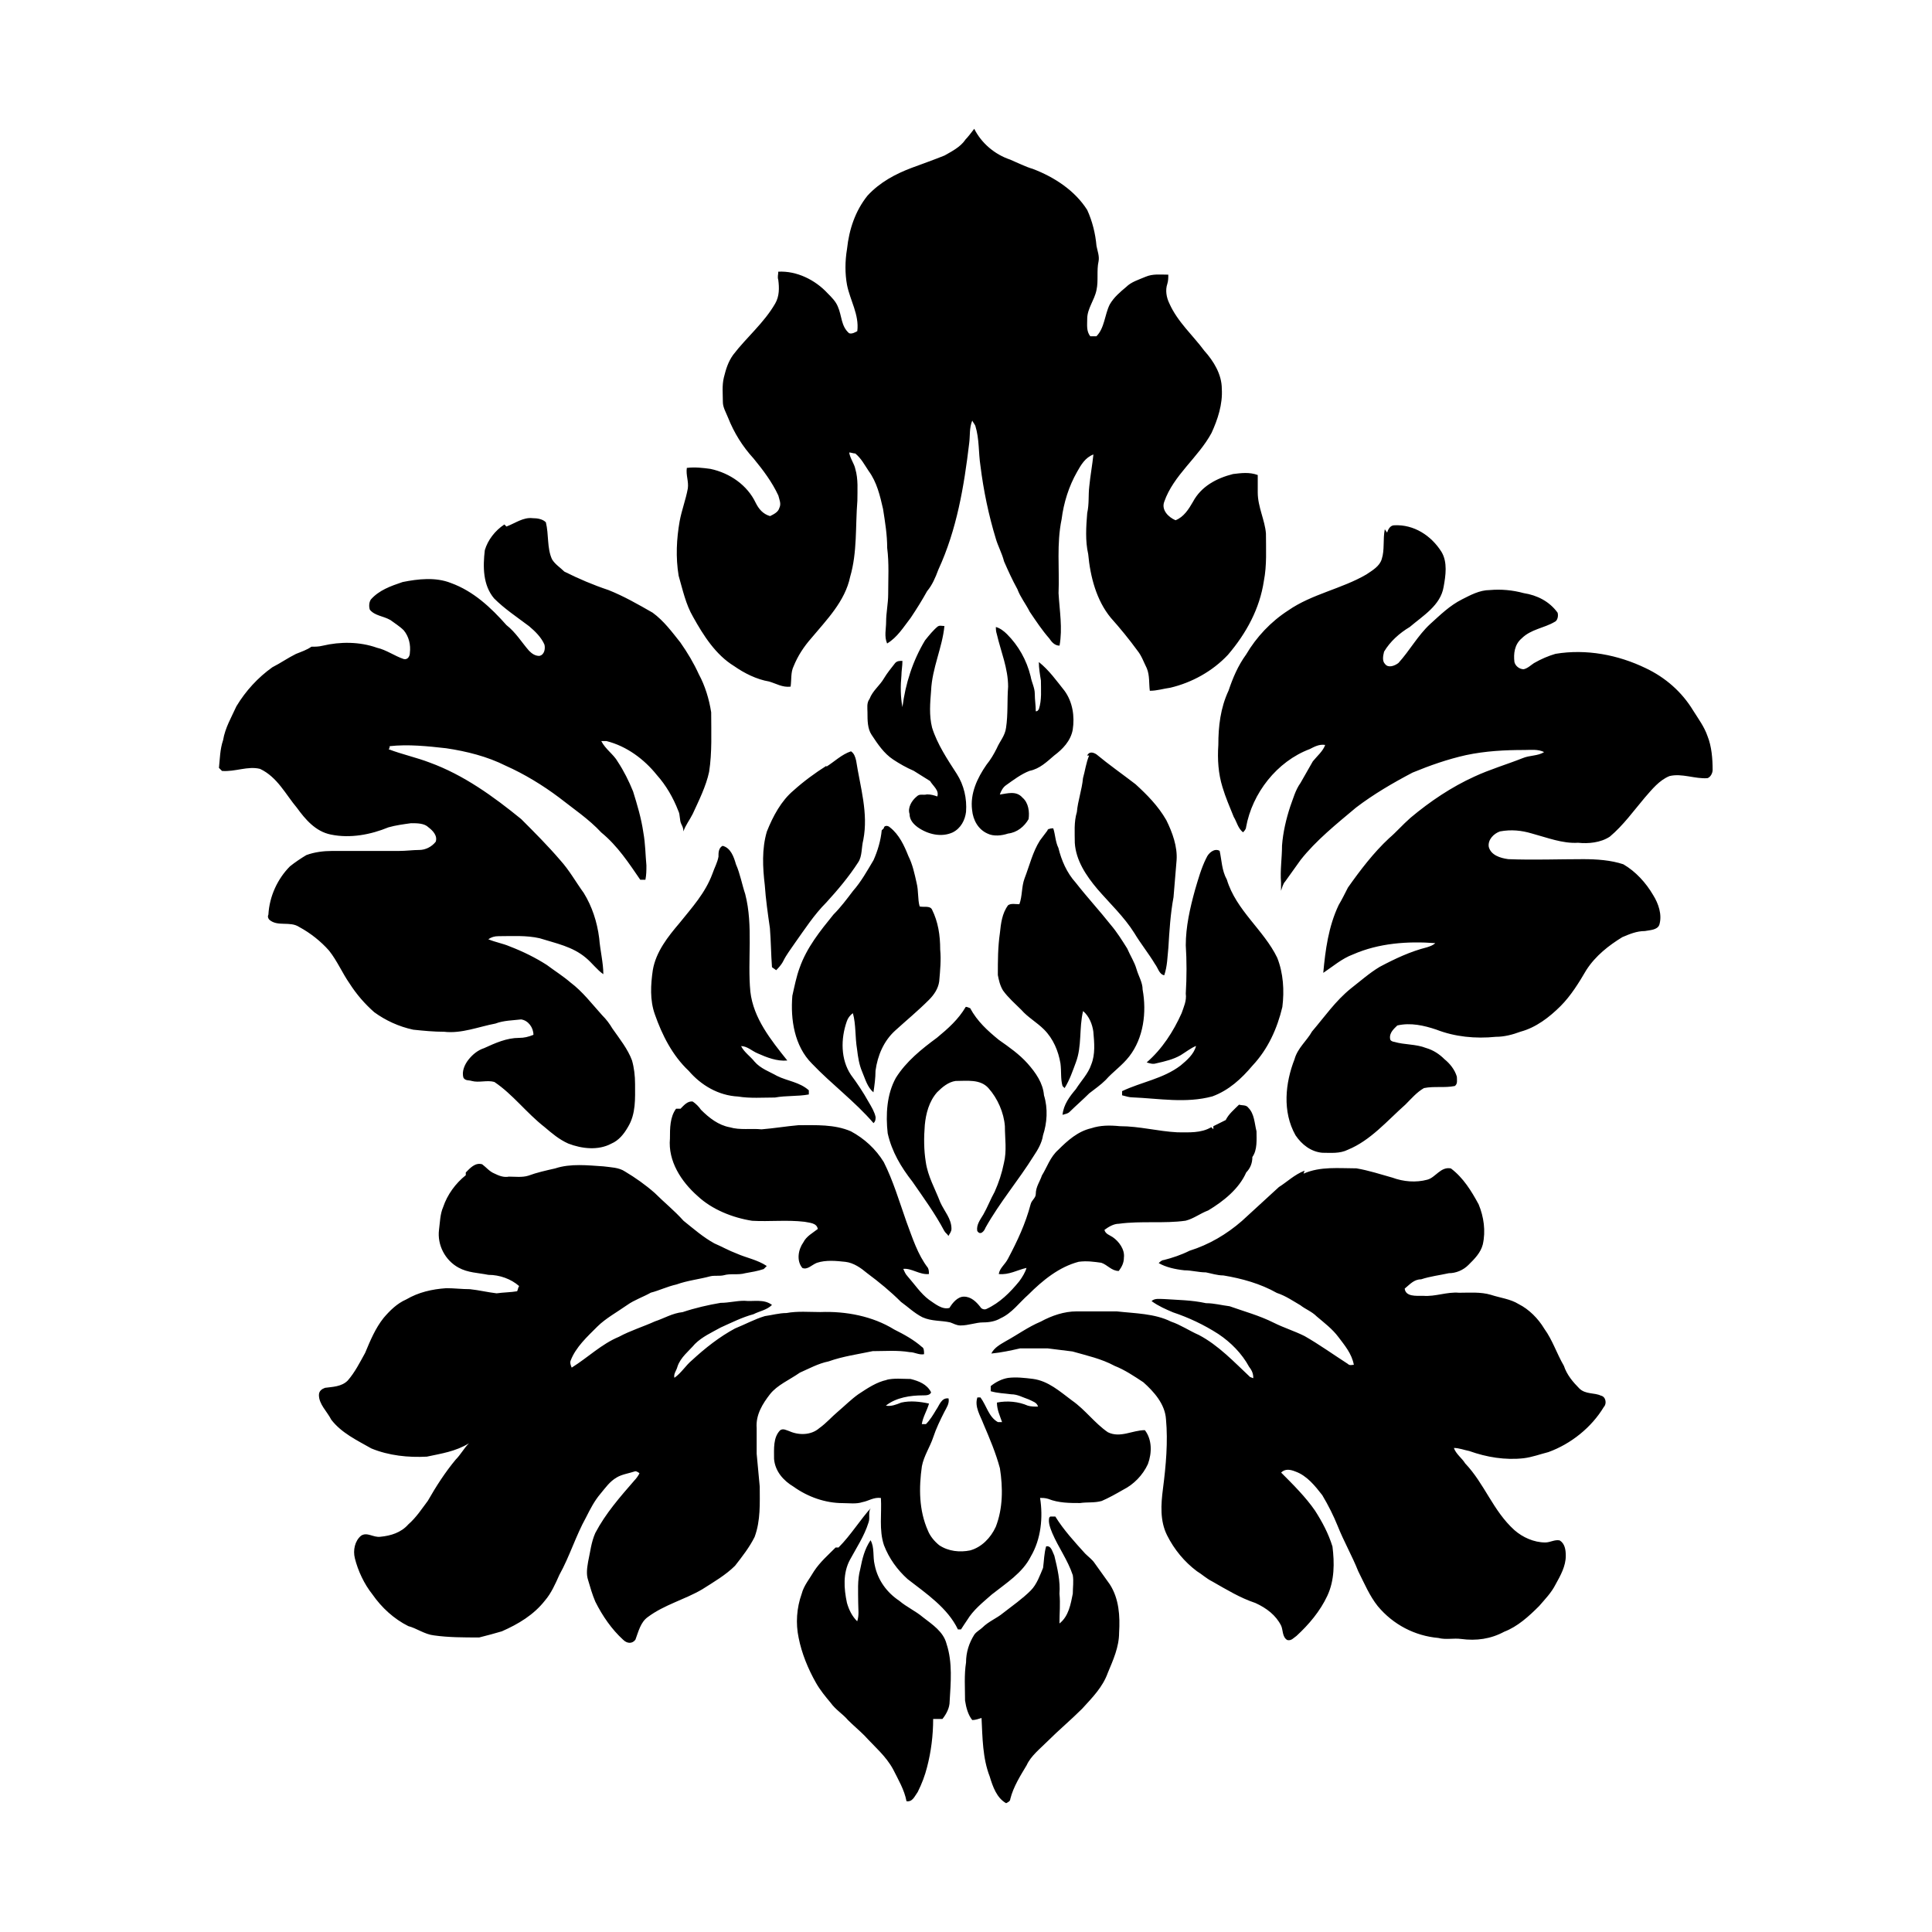 <svg width="1500" height="1500" viewBox="0 0 1500 1500" xmlns="http://www.w3.org/2000/svg">
  <!-- Original SVG transformiert und zentriert -->
  <svg x="170.189" y="100.0" width="1159.621" height="1300" viewBox="0 0 180.33 202.16">
    /2000/svg" viewBox="0 0 180.33 202.16">
  <defs>
    <style>
      .cls-1 {
        
        fill-rule: evenodd;
      }
    </style>
  </defs>
  <path id="A061.cdr" class="cls-1" d="M90.04,1.36c.37-.37.74-.87,1.12-1.36.87,1.74,2.48,3.1,4.34,3.72.87.37,1.86.87,2.73,1.12,2.6.99,5.08,2.61,6.57,4.96.62,1.36.99,2.85,1.12,4.34.12.62.37,1.24.25,1.86-.25,1.12,0,2.36-.25,3.47-.25,1.24-1.12,2.23-1.12,3.47,0,.74-.12,1.49.37,2.11h.74c.99-.99.99-2.6,1.61-3.84.5-.87,1.24-1.49,1.98-2.11.62-.62,1.49-.87,2.36-1.24.87-.37,1.74-.25,2.73-.25,0,.37,0,.74-.12,1.12-.25.74-.12,1.61.25,2.36.99,2.23,2.85,3.85,4.22,5.71,1.12,1.24,2.11,2.85,2.11,4.59.12,1.86-.5,3.72-1.24,5.33-1.61,2.98-4.59,5.09-5.71,8.31-.37.99.5,1.86,1.36,2.23.99-.37,1.61-1.36,2.11-2.23.99-1.86,2.85-2.85,4.84-3.35.99-.12,1.98-.25,2.98.12v2.11c0,1.74.87,3.35.99,4.96,0,1.86.12,3.84-.25,5.71-.5,3.35-2.11,6.32-4.34,8.93-1.86,1.98-4.34,3.35-6.95,3.97-.87.12-1.61.37-2.48.37-.12-.87,0-1.86-.37-2.73-.37-.74-.62-1.49-1.12-2.11-.99-1.36-2.11-2.73-3.22-3.97-1.74-2.11-2.48-4.96-2.73-7.69-.37-1.61-.25-3.35-.12-4.96.25-1.12.12-2.11.25-3.22.12-1.24.37-2.61.5-3.85-.99.37-1.49,1.24-1.98,2.11-.99,1.74-1.61,3.72-1.86,5.71-.62,2.98-.25,5.95-.37,8.93.12,2.11.5,4.22.12,6.33-.62,0-.99-.5-1.24-.87-.87-.99-1.61-2.11-2.36-3.22-.5-.99-1.12-1.74-1.49-2.73-.62-1.12-1.12-2.23-1.61-3.35-.25-.99-.74-1.86-.99-2.73-.87-2.85-1.49-5.83-1.86-8.81-.25-1.61-.12-3.22-.62-4.84-.12-.25-.25-.37-.37-.62-.37.87-.25,1.86-.37,2.73-.62,5.21-1.49,10.42-3.72,15.26-.37.99-.74,1.86-1.36,2.6-.62,1.12-1.24,2.11-1.98,3.22-.87,1.12-1.61,2.36-2.85,3.1-.37-.87-.12-1.74-.12-2.6,0-1.12.25-2.23.25-3.35,0-1.86.12-3.72-.12-5.58,0-1.61-.25-3.1-.5-4.71-.37-1.61-.74-3.23-1.74-4.59-.5-.74-.87-1.49-1.61-2.11-.25,0-.5-.12-.74-.12.12.74.62,1.36.74,1.98.37,1.24.25,2.6.25,3.84-.25,3.1,0,6.2-.87,9.18-.62,2.98-2.85,5.21-4.71,7.44-.87.99-1.61,2.11-2.11,3.35-.37.74-.25,1.61-.37,2.48-.99.12-1.74-.37-2.6-.62-1.49-.25-2.98-.99-4.22-1.86-2.23-1.36-3.72-3.72-4.96-5.95-.87-1.49-1.24-3.22-1.74-4.96-.37-2.23-.25-4.47.12-6.57.25-1.36.74-2.6.99-3.97.12-.87-.25-1.61-.12-2.48.99-.12,1.98,0,2.85.12,2.36.5,4.46,1.98,5.46,4.09.37.74.87,1.36,1.74,1.61.5-.25.99-.5,1.12-.99.25-.5,0-.99-.12-1.49-.74-1.61-1.86-3.1-2.98-4.46-1.36-1.49-2.36-3.1-3.1-4.96-.25-.62-.62-1.24-.62-1.86,0-.99-.12-1.98.12-2.98.25-.99.5-1.86,1.12-2.73,1.61-2.11,3.72-3.84,5.08-6.2.5-.87.5-1.86.37-2.85-.12-.37,0-.62,0-.99,2.23-.12,4.46.99,5.95,2.6.5.5.99.99,1.24,1.61.5,1.12.37,2.36,1.36,3.22.37.12.74-.12.99-.25.25-1.98-.87-3.72-1.24-5.58-.25-1.36-.25-2.85,0-4.34.25-2.36.99-4.59,2.48-6.45,1.49-1.61,3.35-2.6,5.33-3.35,1.36-.5,2.73-.99,3.97-1.49.87-.5,1.86-.99,2.48-1.86h0ZM34.73,48c.99-.37,1.98-1.12,3.1-.99.62,0,1.24.12,1.61.5.37,1.49.12,3.1.74,4.46.37.62.99.99,1.49,1.49,1.74.87,3.47,1.61,5.33,2.23,1.86.74,3.6,1.74,5.33,2.73,1.36.99,2.36,2.36,3.35,3.6.87,1.24,1.61,2.48,2.23,3.84.74,1.36,1.24,2.98,1.49,4.59,0,2.36.12,4.84-.25,7.19-.37,1.74-1.24,3.47-1.98,5.08-.37.74-.87,1.36-1.12,2.11,0-.37-.12-.62-.25-.87-.25-.5-.12-1.12-.37-1.61-.62-1.61-1.49-3.1-2.6-4.34-1.49-1.86-3.6-3.47-6.08-4.09h-.62c.5.99,1.49,1.61,1.98,2.48.74,1.12,1.36,2.36,1.86,3.6.5,1.61.99,3.23,1.24,4.96.25,1.36.25,2.73.37,3.97,0,.62,0,1.12-.12,1.74h-.62c-1.36-1.98-2.73-4.09-4.71-5.71-1.49-1.61-3.35-2.85-5.09-4.22-1.98-1.49-4.22-2.85-6.45-3.84-2.23-1.12-4.71-1.74-7.19-2.11-2.23-.25-4.59-.5-6.82-.25,0,.12,0,.25-.12.37,1.61.62,3.35.99,4.96,1.61,4.09,1.49,7.69,4.09,11.04,6.82,1.61,1.61,3.22,3.22,4.71,4.96,1.12,1.24,1.86,2.6,2.85,3.97.99,1.61,1.61,3.47,1.86,5.46.12,1.49.5,2.98.5,4.34-.74-.5-1.36-1.36-2.11-1.98-1.61-1.36-3.6-1.74-5.58-2.36-1.61-.37-3.35-.25-4.96-.25-.5,0-.87.12-1.24.37.87.37,1.74.5,2.6.87,1.61.62,3.1,1.36,4.46,2.23.99.74,1.98,1.36,2.85,2.11,1.49,1.12,2.6,2.6,3.84,3.97.5.5.87.99,1.24,1.61.87,1.24,1.86,2.48,2.36,3.84.25.87.37,1.86.37,2.85,0,1.74.12,3.6-.87,5.21-.5.87-1.12,1.61-1.98,1.98-1.61.87-3.6.62-5.21,0-1.12-.5-1.98-1.24-2.85-1.98-2.23-1.74-3.85-3.97-6.08-5.46-.87-.25-1.86.12-2.73-.12-.37-.12-.74,0-.99-.37-.25-.74.12-1.61.62-2.23.5-.62,1.12-1.12,1.86-1.36,1.36-.62,2.73-1.24,4.22-1.24.62,0,1.12-.12,1.74-.37,0-.87-.62-1.74-1.49-1.86-.99.12-2.11.12-3.1.5-1.99.37-4.09,1.24-6.2.99-1.24,0-2.48-.12-3.72-.25-1.74-.37-3.35-1.12-4.71-2.11-1.12-.99-2.11-2.11-2.98-3.47-.87-1.24-1.49-2.73-2.48-3.97-.99-1.12-2.23-2.11-3.6-2.85-1.12-.74-2.6,0-3.6-.87-.12-.12-.25-.37-.12-.62.12-2.23,1.12-4.34,2.6-5.83.62-.5,1.36-.99,1.98-1.36.99-.37,2.11-.5,3.1-.5h8.06c.87,0,1.74-.12,2.48-.12s1.49-.37,1.98-.99c.25-.74-.37-1.36-.87-1.74-.5-.5-1.36-.5-2.11-.5-.87.12-1.86.25-2.73.5-2.11.87-4.59,1.36-6.95.87-1.86-.37-3.1-1.86-4.09-3.22-1.36-1.61-2.36-3.72-4.46-4.71-1.49-.37-2.98.37-4.59.25-.12-.12-.25-.25-.37-.37.12-1.12.12-2.23.5-3.35.25-1.49.99-2.73,1.61-4.09,1.12-1.86,2.6-3.47,4.34-4.71.99-.5,1.86-1.12,2.85-1.61.62-.25,1.36-.5,1.86-.87.5,0,.87,0,1.36-.12,2.11-.5,4.47-.5,6.57.25,1.12.25,2.11.99,3.22,1.36.5.12.74-.37.74-.74.12-.99-.12-1.98-.74-2.73-.5-.5-1.12-.87-1.61-1.24-.87-.5-1.86-.5-2.48-1.24-.12-.37-.12-.87.12-1.24.99-1.12,2.36-1.61,3.84-2.11,1.86-.37,3.97-.62,5.83.12,2.73.99,4.84,2.98,6.7,5.08,1.12.87,1.86,2.11,2.73,3.1.37.37.74.62,1.24.62.62-.12.74-.87.62-1.36-.37-.87-1.12-1.61-1.86-2.23-1.49-1.12-2.98-2.11-4.22-3.35-1.36-1.61-1.36-3.84-1.12-5.83.37-1.24,1.24-2.36,2.36-3.1l.25.25h0ZM141.01,48.74c.12-.37.37-.87.87-.87,2.36-.12,4.46,1.24,5.7,3.22.74,1.24.5,2.85.25,4.22-.37,2.23-2.48,3.47-4.09,4.84-1.24.74-2.36,1.74-3.1,2.98-.12.5-.25,1.12.12,1.49.37.5,1.12.25,1.61-.12,1.36-1.49,2.36-3.35,3.84-4.71,1.24-1.12,2.36-2.23,3.85-2.98.99-.5,2.11-1.12,3.35-1.12,1.36-.12,2.73,0,4.09.37,1.61.25,3.1.99,4.09,2.36.12.37,0,.99-.37,1.12-1.24.74-2.85.87-3.97,1.99-.87.74-.99,1.86-.87,2.85.12.5.62.87,1.12.87.5-.12.87-.5,1.24-.74.87-.5,1.74-.87,2.6-1.12,3.72-.62,7.57.12,10.91,1.74,2.36,1.12,4.34,2.85,5.7,5.09.62.99,1.36,1.98,1.74,3.1.5,1.24.62,2.73.62,4.09,0,.37-.25.87-.62.99-1.49.12-3.1-.62-4.59-.25-1.24.5-2.11,1.61-2.98,2.6-1.36,1.61-2.6,3.35-4.22,4.71-1.12.74-2.6.87-3.84.74-1.86.12-3.72-.62-5.58-1.12-1.24-.37-2.48-.5-3.84-.25-.74.25-1.49.99-1.36,1.86.25.99,1.36,1.36,2.36,1.49,2.98.12,6.08,0,9.05,0,1.61,0,3.35.12,4.84.62,1.49.87,2.73,2.23,3.6,3.72.62.99,1.12,2.36.74,3.6-.25.62-1.12.62-1.74.74-.99,0-1.86.37-2.73.74-1.61.99-3.22,2.23-4.34,3.97-.87,1.49-1.86,3.1-3.1,4.34-1.36,1.36-2.98,2.6-4.84,3.1-.99.37-1.98.62-2.98.62-2.48.25-4.96,0-7.19-.87-1.49-.5-3.1-.87-4.71-.5-.37.37-.99.87-.87,1.61,0,.25.37.37.5.37,1.24.37,2.6.25,3.84.74.87.25,1.61.74,2.23,1.36.62.5,1.24,1.24,1.49,2.11,0,.37.12.87-.25,1.12-1.24.25-2.48,0-3.72.25-.87.5-1.49,1.24-2.23,1.98-2.23,1.98-4.22,4.34-6.95,5.46-.99.5-2.11.37-3.1.37-1.36-.12-2.48-.99-3.23-2.11-1.61-2.85-1.24-6.32-.12-9.18.37-1.36,1.49-2.23,2.11-3.35,1.49-1.74,2.85-3.72,4.71-5.21,1.12-.87,2.23-1.86,3.47-2.6,1.86-.99,3.72-1.86,5.71-2.36.37-.12.74-.25.99-.5-3.35-.25-6.82,0-9.92,1.36-1.36.5-2.48,1.49-3.6,2.23.25-2.73.62-5.58,1.86-8.19.37-.62.74-1.36,1.12-2.11,1.49-2.11,3.1-4.22,4.96-5.95.87-.74,1.61-1.61,2.6-2.48,2.36-1.98,4.96-3.72,7.69-4.96,1.86-.87,3.97-1.49,5.83-2.23.87-.37,1.86-.25,2.6-.74-.74-.37-1.61-.25-2.36-.25-2.36,0-4.71.12-7.07.62-2.23.5-4.34,1.24-6.45,2.11-2.36,1.24-4.71,2.61-6.82,4.22-2.36,1.98-4.84,3.97-6.7,6.33-.62.87-1.24,1.74-1.86,2.6-.25.25-.37.74-.5,1.12v-.99c-.12-1.49.12-2.98.12-4.47.12-1.61.5-3.22.99-4.71.37-.99.62-1.98,1.24-2.85.5-.87.99-1.74,1.49-2.61.5-.62,1.24-1.24,1.49-1.98-.74-.12-1.36.25-1.86.5-3.97,1.49-6.95,5.33-7.69,9.43,0,.25-.25.5-.37.62-.62-.5-.74-1.24-1.12-1.86-.5-1.24-.99-2.36-1.36-3.6-.5-1.61-.62-3.35-.5-5.09,0-2.23.25-4.46,1.24-6.57.5-1.49,1.12-2.98,2.11-4.34,1.24-2.11,2.98-3.97,5.09-5.33,2.85-1.98,6.45-2.6,9.43-4.34.74-.5,1.61-.99,1.86-1.86.37-1.12.12-2.36.37-3.6l.25.37h0ZM86.69,60.15c.25-.25.5-.12.87-.12-.25,2.6-1.49,5.08-1.61,7.81-.12,1.49-.25,2.98.12,4.46.62,1.99,1.86,3.85,2.98,5.58.87,1.36,1.24,2.98,1.12,4.59-.12.99-.62,1.98-1.61,2.48-1.36.62-2.98.25-4.22-.62-.5-.37-.99-.87-.99-1.61-.25-.74.25-1.61.87-2.11.37-.37.74-.12,1.24-.25.5,0,.87.12,1.24.25.25-.74-.5-1.24-.87-1.86-.62-.37-1.36-.87-1.98-1.24-.87-.37-1.74-.87-2.48-1.36-1.12-.74-1.86-1.86-2.6-2.98-.5-.74-.5-1.74-.5-2.73,0-.5-.12-1.12.25-1.61.37-.99,1.24-1.61,1.74-2.48.37-.62.87-1.24,1.36-1.86.25-.25.5-.25.87-.25,0,.62-.12,1.24-.12,1.74-.12,1.24-.12,2.6.12,3.84.37-2.85,1.24-5.58,2.73-8.06.5-.62.99-1.24,1.61-1.74l-.12.12h0ZM93.76,60.15c.5.12.99.5,1.36.87,1.36,1.36,2.36,3.1,2.85,5.09.12.74.5,1.36.5,2.11s.12,1.36.12,2.11c.25,0,.25-.12.37-.25.37-1.12.25-2.36.25-3.47-.12-.74-.25-1.49-.25-2.23,1.24.99,2.11,2.23,3.1,3.47.99,1.36,1.24,3.1.99,4.71-.25,1.36-1.24,2.36-2.23,3.1-.87.74-1.74,1.61-2.98,1.86-.99.37-1.98,1.12-2.85,1.74-.37.25-.62.74-.74,1.12.87-.12,1.98-.5,2.73.37.74.62.87,1.74.74,2.6-.5.87-1.36,1.61-2.48,1.74-.74.25-1.74.37-2.48,0-1.12-.5-1.74-1.61-1.86-2.85-.25-1.98.62-3.85,1.74-5.46.5-.62.87-1.24,1.24-1.98.37-.87.99-1.49,1.12-2.48.25-1.61.12-3.35.25-4.96,0-2.23-.87-4.22-1.36-6.33-.12-.37-.12-.62-.12-.99v.12h0ZM73.3,77.02c.99-.62,1.86-1.49,2.98-1.86.37.25.5.62.62,1.12.5,3.22,1.49,6.32.87,9.55-.25.99-.12,1.98-.62,2.73-1.12,1.74-2.48,3.35-3.84,4.84-1.49,1.49-2.6,3.22-3.84,4.96-.5.74-.99,1.36-1.36,2.11-.25.5-.62.87-.87,1.12-.12-.12-.37-.25-.5-.37-.12-1.61-.12-3.1-.25-4.71-.25-1.74-.5-3.47-.62-5.21-.25-2.11-.37-4.34.25-6.45.74-1.86,1.74-3.72,3.22-4.96,1.24-1.12,2.6-2.11,3.97-2.98v.12h0ZM104.8,75.65c.25-.5.74-.37,1.12-.12,1.49,1.24,3.1,2.36,4.71,3.6,1.36,1.24,2.73,2.61,3.72,4.34.74,1.49,1.36,3.22,1.24,4.84-.12,1.49-.25,2.98-.37,4.46-.37,1.98-.5,4.09-.62,6.08-.12,1.12-.12,2.23-.5,3.35-.62-.12-.74-.87-1.12-1.36-.74-1.24-1.74-2.48-2.48-3.72-1.24-1.98-2.98-3.6-4.47-5.33-1.36-1.61-2.6-3.47-2.73-5.58,0-1.24-.12-2.48.25-3.72.12-1.36.62-2.73.74-4.09.25-.87.37-1.86.74-2.73h-.25,0ZM80.24,84.46c0-.37.5-.37.74-.12,1.12.87,1.74,2.23,2.23,3.47.5.99.74,2.11.99,3.23.25.99.12,1.98.37,2.85.5.12,1.24-.12,1.49.37.74,1.49.99,3.1.99,4.84.12,1.24,0,2.48-.12,3.84-.12.87-.62,1.61-1.24,2.23-1.36,1.36-2.73,2.48-4.09,3.72-1.36,1.24-2.11,2.98-2.36,4.84,0,.87-.12,1.74-.25,2.6-.74-.62-.99-1.61-1.36-2.48-.37-.87-.5-1.74-.62-2.73-.25-1.49-.12-2.98-.5-4.34-.37.25-.62.62-.74.99-.74,2.11-.74,4.59.5,6.45.74.99,1.49,2.11,2.11,3.23.37.62.74,1.24.87,1.86,0,.25,0,.5-.25.74-2.23-2.6-5.08-4.71-7.44-7.19-2.11-2.11-2.6-5.33-2.36-8.19.25-1.12.5-2.36.87-3.35.87-2.48,2.48-4.46,4.09-6.45.87-.87,1.61-1.86,2.36-2.85.99-1.12,1.74-2.48,2.48-3.72.5-1.12.87-2.36.99-3.6l.25-.25h0ZM99.96,84.71c.25-.25.5-.25.74-.25.25.74.25,1.61.62,2.36.37,1.49.99,2.98,2.11,4.22,1.36,1.74,2.85,3.35,4.22,5.08.74.87,1.36,1.86,1.98,2.85.37.87.87,1.61,1.12,2.48.25.87.74,1.61.74,2.48.5,2.73.12,5.83-1.61,8.06-.87,1.12-1.98,1.86-2.85,2.85-.62.62-1.36,1.12-1.98,1.61-.74.74-1.61,1.49-2.36,2.23-.25.25-.5.25-.87.37.12-1.24.87-2.23,1.61-3.1.62-.99,1.49-1.86,1.86-2.98.5-1.24.37-2.6.25-3.97-.12-.87-.5-1.86-1.24-2.48-.5,2.11-.12,4.22-.87,6.2-.37.99-.74,2.11-1.36,3.1-.12-.12-.25-.25-.25-.25-.25-.87-.12-1.74-.25-2.73-.25-1.49-.87-2.98-1.98-4.09-.87-.87-1.98-1.49-2.73-2.36-.74-.74-1.61-1.49-2.23-2.36-.37-.62-.5-1.24-.62-1.86,0-1.74,0-3.35.25-5.08.12-1.12.25-2.36.99-3.35.37-.25.87-.12,1.36-.12.37-.99.25-2.11.62-3.1.62-1.61.99-3.22,1.86-4.59.37-.5.74-.99,1.12-1.49l-.25.25h0ZM60.28,87.81c0-.37,0-.99.5-1.24.99.25,1.36,1.36,1.61,2.23.5,1.12.74,2.48,1.12,3.6.99,3.84.25,7.94.62,11.78.37,3.22,2.48,5.83,4.46,8.31-1.24.12-2.48-.37-3.6-.87-.62-.25-1.24-.87-1.98-.87.37.74,1.12,1.24,1.61,1.86.74.87,1.86,1.24,2.73,1.74,1.24.62,2.73.74,3.84,1.74v.5c-1.36.25-2.73.12-4.09.37-1.49,0-2.98.12-4.46-.12-2.36-.12-4.46-1.36-5.95-3.1-1.98-1.86-3.22-4.34-4.09-6.82-.62-1.74-.5-3.6-.25-5.33.37-2.23,1.86-4.09,3.23-5.7,1.49-1.86,3.1-3.6,3.97-5.95.25-.74.62-1.36.74-2.11h0ZM119.18,88.05c.25-.62.99-1.24,1.61-.87.25,1.12.25,2.36.87,3.47,1.12,3.72,4.46,6.08,6.08,9.43.74,1.86.87,3.97.62,5.95-.62,2.61-1.74,5.09-3.6,7.07-1.36,1.61-2.85,2.98-4.84,3.72-3.22.87-6.45.25-9.67.12-.37,0-.74-.12-1.24-.25v-.5c2.36-1.12,4.96-1.49,7.07-3.1.74-.62,1.61-1.36,1.86-2.36-.62.25-1.24.74-1.86,1.12-.87.5-1.86.74-2.98.99-.37.12-.74,0-1.12-.12,1.86-1.61,3.22-3.72,4.22-5.95.25-.74.62-1.49.5-2.36.12-1.98.12-3.97,0-5.83,0-2.23.5-4.46,1.12-6.7.37-1.24.74-2.6,1.36-3.84h0ZM90.29,106.04c.12,0,.25.12.37.12.87,1.61,2.11,2.73,3.47,3.84,1.24.87,2.48,1.74,3.47,2.85.99,1.12,1.86,2.36,1.98,3.84.5,1.61.37,3.35-.12,4.84-.12.87-.62,1.74-1.12,2.48-1.86,2.98-4.09,5.58-5.83,8.68-.12.37-.62.99-.99.37-.12-.74.37-1.36.74-1.98.5-.87.87-1.86,1.36-2.73.5-1.12.87-2.23,1.12-3.47.37-1.49.12-2.98.12-4.46-.12-1.61-.87-3.35-1.98-4.59-.99-1.12-2.6-.87-3.97-.87-.87.12-1.61.74-2.23,1.36-.99,1.12-1.36,2.6-1.49,3.97-.12,1.49-.12,2.98.12,4.46.25,1.74,1.12,3.22,1.74,4.84.5,1.12,1.36,1.98,1.36,3.22,0,.37-.25.62-.37.87-.12-.25-.37-.37-.5-.62-1.12-2.11-2.48-3.97-3.85-5.95-1.36-1.74-2.48-3.6-2.98-5.83-.25-2.23-.12-4.71.99-6.7,1.24-1.98,3.1-3.47,4.96-4.84,1.36-1.12,2.6-2.23,3.47-3.72h.12ZM55.69,118.32c.37-.37.87-.99,1.49-.87.37.25.74.62.99.99.99.99,2.11,1.86,3.47,2.11,1.24.37,2.6.12,3.84.25,1.49-.12,2.98-.37,4.46-.5,2.11,0,4.34-.12,6.33.74,1.61.87,2.98,2.11,3.97,3.72,1.12,2.23,1.86,4.71,2.73,7.19.74,1.98,1.36,3.97,2.6,5.58.12.25.12.5.12.74-1.12.12-2.11-.74-3.1-.62.12.25.25.62.5.87.87.99,1.61,2.11,2.6,2.85.74.5,1.61,1.24,2.48.99.37-.62.99-1.36,1.74-1.36.87,0,1.49.62,1.98,1.24.12.25.5.37.74.25,1.61-.74,2.85-1.98,3.97-3.35.37-.5.74-1.12.87-1.61-1.12.25-2.11.87-3.35.74.12-.74.74-1.12,1.12-1.86,1.12-2.11,2.11-4.22,2.73-6.57.12-.5.62-.74.62-1.24,0-.87.5-1.49.74-2.23.62-.99.99-2.23,1.98-3.1,1.12-1.12,2.36-2.23,3.97-2.6,1.12-.37,2.23-.37,3.47-.25,2.36,0,4.59.62,6.94.74,1.36,0,2.85.12,4.09-.62l.25.25v-.37c.5-.25.99-.5,1.49-.74.37-.74.99-1.24,1.61-1.86.37.12.87,0,1.12.37.74.74.74,1.86.99,2.85,0,.99.12,2.23-.5,3.1,0,.74-.25,1.36-.74,1.86-.87,1.98-2.73,3.47-4.59,4.59-.99.37-1.74.99-2.73,1.24-2.6.37-5.33,0-8.06.37-.62,0-1.24.37-1.74.74.12.5.62.62.99.87.74.5,1.49,1.49,1.36,2.48,0,.62-.25,1.12-.62,1.61-.87,0-1.36-.74-2.11-.99-.87-.12-1.74-.25-2.73-.12-2.36.62-4.34,2.23-6.08,3.97-1.12.99-1.98,2.23-3.35,2.85-.62.37-1.36.5-2.11.5-.87,0-1.74.37-2.73.37-.5,0-.87-.25-1.24-.37-1.12-.25-2.23-.12-3.35-.62-.99-.5-1.74-1.24-2.6-1.86-1.24-1.24-2.6-2.36-4.09-3.47-.74-.62-1.61-1.24-2.6-1.36-1.12-.12-2.36-.25-3.47.12-.62.25-1.12.87-1.74.62-.74-.87-.5-2.23.12-3.1.37-.74,1.12-1.12,1.74-1.61-.12-.74-.99-.74-1.61-.87-2.11-.25-4.22,0-6.32-.12-2.36-.37-4.84-1.36-6.57-2.98-1.98-1.74-3.6-4.22-3.35-6.95,0-1.24,0-2.6.74-3.6h.5,0ZM29.77,126.01c.5-.5,1.12-1.24,1.98-.99.5.37.87.87,1.49,1.12.5.25,1.12.5,1.74.37.74,0,1.61.12,2.36-.12.99-.37,2.11-.62,3.22-.87,1.86-.62,3.97-.37,5.83-.25.87.12,1.86.12,2.6.62,1.24.74,2.48,1.61,3.6,2.6,1.12,1.12,2.36,2.11,3.47,3.35,1.24.99,2.36,1.98,3.72,2.73.87.37,1.74.87,2.73,1.24,1.12.5,2.48.74,3.6,1.49-.12.12-.25.25-.37.37-.74.25-1.49.37-2.23.5-.87.25-1.74,0-2.6.25-.5.12-1.12,0-1.61.12-1.36.37-2.73.5-4.09.99-1.12.25-2.11.74-3.1.99-.87.5-1.98.87-2.85,1.49-1.24.87-2.6,1.61-3.6,2.6-1.24,1.24-2.6,2.48-3.22,4.09-.12.25,0,.62.12.87,1.98-1.24,3.6-2.85,5.7-3.72,1.36-.74,2.98-1.24,4.34-1.86,1.12-.37,2.11-.99,3.35-1.12,1.49-.5,3.1-.87,4.59-1.12.99,0,1.86-.25,2.85-.25,1.12.12,2.36-.25,3.35.5-.62.62-1.49.74-2.23,1.12-1.36.37-2.6.99-3.97,1.61-1.12.62-2.23,1.12-3.1,1.98-.74.87-1.74,1.61-2.11,2.73-.12.5-.5.87-.37,1.36.87-.62,1.36-1.49,2.11-2.11,1.61-1.49,3.35-2.85,5.21-3.85,1.24-.5,2.36-1.12,3.6-1.49.87-.12,1.74-.37,2.6-.37,1.36-.25,2.73-.12,4.09-.12,3.1-.12,6.33.5,8.93,2.11,1.24.62,2.36,1.24,3.35,2.11.25.12.25.5.25.87-.62.12-1.12-.25-1.74-.25-1.49-.25-2.98-.12-4.46-.12-1.74.37-3.6.62-5.33,1.24-1.24.25-2.36.87-3.47,1.36-1.24.87-2.73,1.49-3.6,2.6-.87,1.12-1.74,2.48-1.61,4.09v3.1c.12,1.36.25,2.6.37,3.97,0,1.98.12,4.09-.62,6.08-.62,1.24-1.49,2.36-2.36,3.47-1.12,1.12-2.6,1.98-3.97,2.85-2.11,1.24-4.59,1.86-6.57,3.35-.87.62-1.12,1.74-1.49,2.73-.37.5-.99.5-1.49,0-1.36-1.24-2.48-2.85-3.35-4.59-.37-.87-.62-1.74-.87-2.6-.25-.74-.12-1.49,0-2.23.25-1.12.37-2.36.87-3.47,1.24-2.36,2.98-4.34,4.71-6.33.25-.25.5-.62.62-.87-.12-.12-.37-.25-.5-.25-.74.25-1.61.37-2.23.74-.87.5-1.36,1.24-1.98,1.98-.74.87-1.24,1.86-1.74,2.85-1.24,2.23-1.98,4.71-3.22,6.94-.5,1.12-.99,2.23-1.74,3.1-1.36,1.74-3.23,2.85-5.21,3.72-.87.25-1.74.5-2.73.74-1.86,0-3.72,0-5.46-.25-1.12-.12-2.11-.87-3.1-1.12-1.74-.87-3.22-2.23-4.34-3.84-.99-1.24-1.74-2.85-2.11-4.34-.25-.99,0-2.11.74-2.73.74-.5,1.49.25,2.36.12,1.24-.12,2.48-.5,3.35-1.49.99-.87,1.61-1.86,2.36-2.85.99-1.74,2.11-3.47,3.35-4.96.62-.62.99-1.36,1.61-1.98-1.61.99-3.35,1.24-5.08,1.61-2.23.12-4.59-.12-6.7-.99-1.74-.99-3.6-1.86-4.84-3.47-.5-.99-1.49-1.86-1.49-2.98,0-.5.37-.74.74-.87.87-.12,1.98-.12,2.73-.87.87-.99,1.49-2.23,2.11-3.35.62-1.49,1.24-2.98,2.23-4.22.74-.87,1.61-1.74,2.73-2.23,1.49-.87,3.1-1.24,4.84-1.36.99,0,1.86.12,2.85.12,1.12.12,2.11.37,3.22.5.87-.12,1.74-.12,2.48-.25.12-.25.12-.5.25-.62-.99-.87-2.36-1.36-3.72-1.36-1.24-.25-2.48-.25-3.6-.87-1.61-.87-2.6-2.73-2.36-4.59.12-.87.12-1.86.5-2.73.5-1.49,1.49-2.85,2.73-3.84v-.37h0ZM130.97,126.13c1.98-.87,4.22-.62,6.33-.62,1.49.25,2.98.74,4.34,1.12,1.36.5,2.85.62,4.22.25.99-.25,1.61-1.61,2.85-1.36,1.49,1.12,2.48,2.73,3.35,4.34.62,1.49.87,3.22.5,4.84-.25.99-.99,1.74-1.74,2.48-.62.62-1.49.99-2.36.99-1.12.25-2.23.37-3.35.74-.87,0-1.36.62-1.98,1.12.12.99,1.36.87,2.23.87,1.49.12,2.85-.5,4.34-.37,1.24,0,2.6-.12,3.84.25,1.12.37,2.36.5,3.35,1.12,1.24.62,2.36,1.74,3.1,2.98.99,1.36,1.49,2.98,2.36,4.47.37,1.12,1.12,1.98,1.86,2.73.74.74,1.86.5,2.6.87.62.12.74.99.37,1.36-1.49,2.48-3.97,4.47-6.7,5.46-.99.25-1.98.62-2.98.74-2.23.25-4.47-.12-6.57-.87-.62-.12-1.24-.37-1.86-.37.25.74.99,1.24,1.36,1.86,2.36,2.48,3.35,5.71,5.95,8.06.99.87,2.36,1.49,3.72,1.49.62,0,1.12-.37,1.74-.25.62.37.74,1.12.74,1.86,0,1.24-.62,2.36-1.24,3.47-.5.99-1.24,1.74-1.98,2.6-1.24,1.24-2.6,2.48-4.22,3.1-1.61.87-3.35,1.12-5.21.87-.87-.12-1.86.12-2.73-.12-2.85-.25-5.46-1.61-7.32-3.84-.99-1.24-1.61-2.73-2.36-4.22-.74-1.86-1.74-3.6-2.48-5.46-.5-1.24-1.12-2.48-1.86-3.72-.87-1.12-1.86-2.36-3.23-2.85-.62-.25-1.24-.37-1.74.12,1.49,1.49,2.98,2.98,4.09,4.59.87,1.36,1.61,2.73,2.11,4.34.25,1.98.25,4.09-.62,5.95-.87,1.86-2.23,3.47-3.72,4.84-.37.25-.62.62-1.12.5-.62-.37-.5-1.24-.74-1.74-.62-1.24-1.74-2.11-3.1-2.73-1.86-.62-3.47-1.61-5.21-2.6-.74-.37-1.24-.87-1.86-1.24-1.49-1.12-2.73-2.6-3.6-4.34-.87-1.74-.74-3.72-.5-5.58.37-2.85.62-5.71.37-8.43-.12-1.86-1.49-3.35-2.73-4.46-1.12-.74-2.23-1.49-3.47-1.98-1.61-.87-3.35-1.24-5.09-1.74-.99-.12-1.98-.25-2.98-.37h-3.35c-1.12.25-2.23.5-3.47.62.37-.74,1.12-1.12,1.74-1.49,1.36-.74,2.73-1.74,4.22-2.36,1.36-.74,2.85-1.24,4.34-1.24h4.84c2.23.25,4.59.25,6.57,1.24,1.12.37,2.23,1.12,3.35,1.61,2.36,1.24,4.22,3.23,6.2,5.09.12,0,.25.12.37.12,0-.5-.12-.87-.5-1.36-.87-1.61-2.23-2.98-3.72-3.97-1.74-1.12-3.6-1.99-5.46-2.61-.87-.37-1.74-.74-2.6-1.36.37-.37.99-.25,1.49-.25,1.74.12,3.35.12,5.08.5.99,0,1.86.25,2.85.37,1.74.62,3.6,1.12,5.33,1.99,1.24.62,2.48.99,3.72,1.61,1.74.99,3.47,2.23,5.21,3.35.25.25.5.12.74.12-.25-1.36-1.12-2.36-1.86-3.35-.74-.99-1.74-1.74-2.61-2.48-.62-.62-1.36-.87-1.98-1.36-.87-.5-1.74-1.12-2.85-1.49-1.98-1.12-4.22-1.74-6.45-2.11-.74,0-1.49-.25-2.11-.37-.87,0-1.74-.25-2.6-.25-1.12-.12-2.23-.37-3.1-.87.12-.12.37-.37.62-.37.99-.25,2.11-.62,3.1-1.12,2.36-.74,4.47-1.98,6.33-3.6,1.49-1.36,2.98-2.73,4.46-4.09.99-.62,1.86-1.49,3.1-1.98l-.12.37h0ZM80.49,151.06c.99-.25,1.98-.12,2.98-.12.99.25,1.98.62,2.48,1.61-.12.37-.62.37-.99.37-1.49,0-3.23.25-4.47,1.24.62.12,1.24-.12,1.86-.37,1.12-.25,2.23-.12,3.35.12-.25.87-.74,1.61-.87,2.48h.5c.5-.5.87-1.12,1.24-1.74.37-.5.62-1.49,1.49-1.36.12.62-.25,1.12-.5,1.61-.5.99-.99,1.98-1.36,3.1-.37,1.12-1.12,2.23-1.36,3.47-.37,2.6-.37,5.33.74,7.81.25.62.74,1.24,1.36,1.74,1.12.74,2.48.87,3.72.62,1.36-.37,2.48-1.49,3.1-2.85.87-2.23.87-4.71.5-7.07-.5-1.86-1.24-3.6-1.98-5.33-.37-.99-1.12-2.11-.74-3.22h.37c.74.99.99,2.36,2.11,2.98h.5c-.25-.74-.62-1.49-.62-2.36,1.24-.25,2.6-.12,3.72.37.37.12.87.12,1.24.12-.12-.5-.62-.62-1.12-.87-.74-.25-1.36-.62-2.11-.62-.87-.12-1.61-.12-2.48-.37v-.62c.62-.5,1.36-.87,2.11-.99.99-.12,1.98,0,2.98.12,1.86.25,3.22,1.49,4.71,2.6,1.61,1.12,2.73,2.73,4.34,3.84,1.49.74,2.98-.25,4.47-.25.87,1.12.87,2.73.37,4.09-.62,1.36-1.74,2.48-2.98,3.1-.87.5-1.74.99-2.6,1.36-.87.25-1.74.12-2.61.25-1.24,0-2.6,0-3.84-.5-.37-.12-.74-.12-.99-.12.37,2.36.12,4.96-1.12,7.07-.99,1.98-2.98,3.22-4.71,4.59-1.12.99-2.23,1.86-2.98,3.1-.25.37-.5.74-.74,1.12h-.37c-1.24-2.6-3.84-4.34-6.08-6.08-1.24-1.12-2.23-2.48-2.85-4.09-.62-1.86-.25-3.84-.37-5.7-.87-.12-1.49.37-2.23.5-.74.25-1.61.12-2.36.12-2.11,0-4.22-.74-5.95-1.98-1.24-.74-2.23-1.86-2.36-3.35,0-1.24-.12-2.6.74-3.47.37-.25.74,0,1.12.12,1.12.5,2.61.5,3.6-.37.87-.62,1.49-1.36,2.23-1.98.87-.74,1.61-1.49,2.48-2.11,1.12-.74,2.23-1.49,3.47-1.74h-.12,0ZM74.79,171.27c1.49-1.49,2.6-3.35,3.97-4.84-.5.5-.12,1.24-.37,1.86-.5,1.61-1.49,3.1-2.23,4.47-.87,1.61-.74,3.47-.37,5.21.25.87.62,1.61,1.24,2.23.25-.74.12-1.49.12-2.23,0-1.36-.12-2.73.25-4.09.25-1.24.5-2.36,1.24-3.47.5.87.25,1.98.5,2.98.37,1.86,1.49,3.35,2.98,4.34.87.74,1.98,1.24,2.85,1.98,1.12.87,2.48,1.74,2.85,3.23.74,2.23.5,4.71.37,6.94,0,.74-.37,1.49-.87,2.11h-1.12c0,1.98-.25,3.97-.74,5.83-.25.99-.62,1.98-1.12,2.98-.37.5-.62,1.24-1.36,1.12-.25-1.36-.99-2.6-1.61-3.84-.87-1.61-2.23-2.73-3.47-4.09-.62-.62-1.36-1.24-1.98-1.86-.62-.74-1.49-1.24-2.11-2.11-.62-.74-1.24-1.49-1.74-2.36-.99-1.74-1.74-3.6-2.11-5.46-.37-1.74-.25-3.6.37-5.33.25-.99.99-1.86,1.49-2.73.74-1.12,1.74-1.98,2.6-2.85h.37,0ZM100.33,167.55h.62c.99,1.61,2.36,3.1,3.6,4.47.37.37.87.74,1.12,1.12.62.87,1.24,1.74,1.86,2.6,1.12,1.74,1.24,3.84,1.12,5.83,0,1.74-.74,3.35-1.36,4.84-.62,1.74-1.86,2.98-3.1,4.34-1.36,1.36-2.85,2.6-4.22,3.97-.87.87-1.98,1.74-2.48,2.85-.74,1.24-1.61,2.6-1.98,4.09,0,.25-.25.37-.5.5-1.12-.62-1.61-1.98-1.98-3.22-.87-2.23-.87-4.71-.99-7.07-.37.12-.74.25-1.12.25-.5-.62-.74-1.49-.87-2.36,0-1.49-.12-3.1.12-4.59,0-1.24.37-2.36.99-3.35.25-.37.74-.62.99-.87.74-.74,1.74-1.12,2.48-1.74,1.12-.87,2.36-1.74,3.35-2.73.74-.74,1.12-1.86,1.49-2.73.12-.87.12-1.74.37-2.6.62-.12.74.62.99,1.12.37,1.49.74,3.1.62,4.59.12,1.24,0,2.36,0,3.6,1.12-.87,1.36-2.36,1.61-3.6,0-.74.12-1.49,0-2.23-.62-1.86-1.74-3.35-2.48-5.09-.25-.62-.5-1.24-.37-1.86l.12-.12h0Z"/>

  </svg>
</svg>